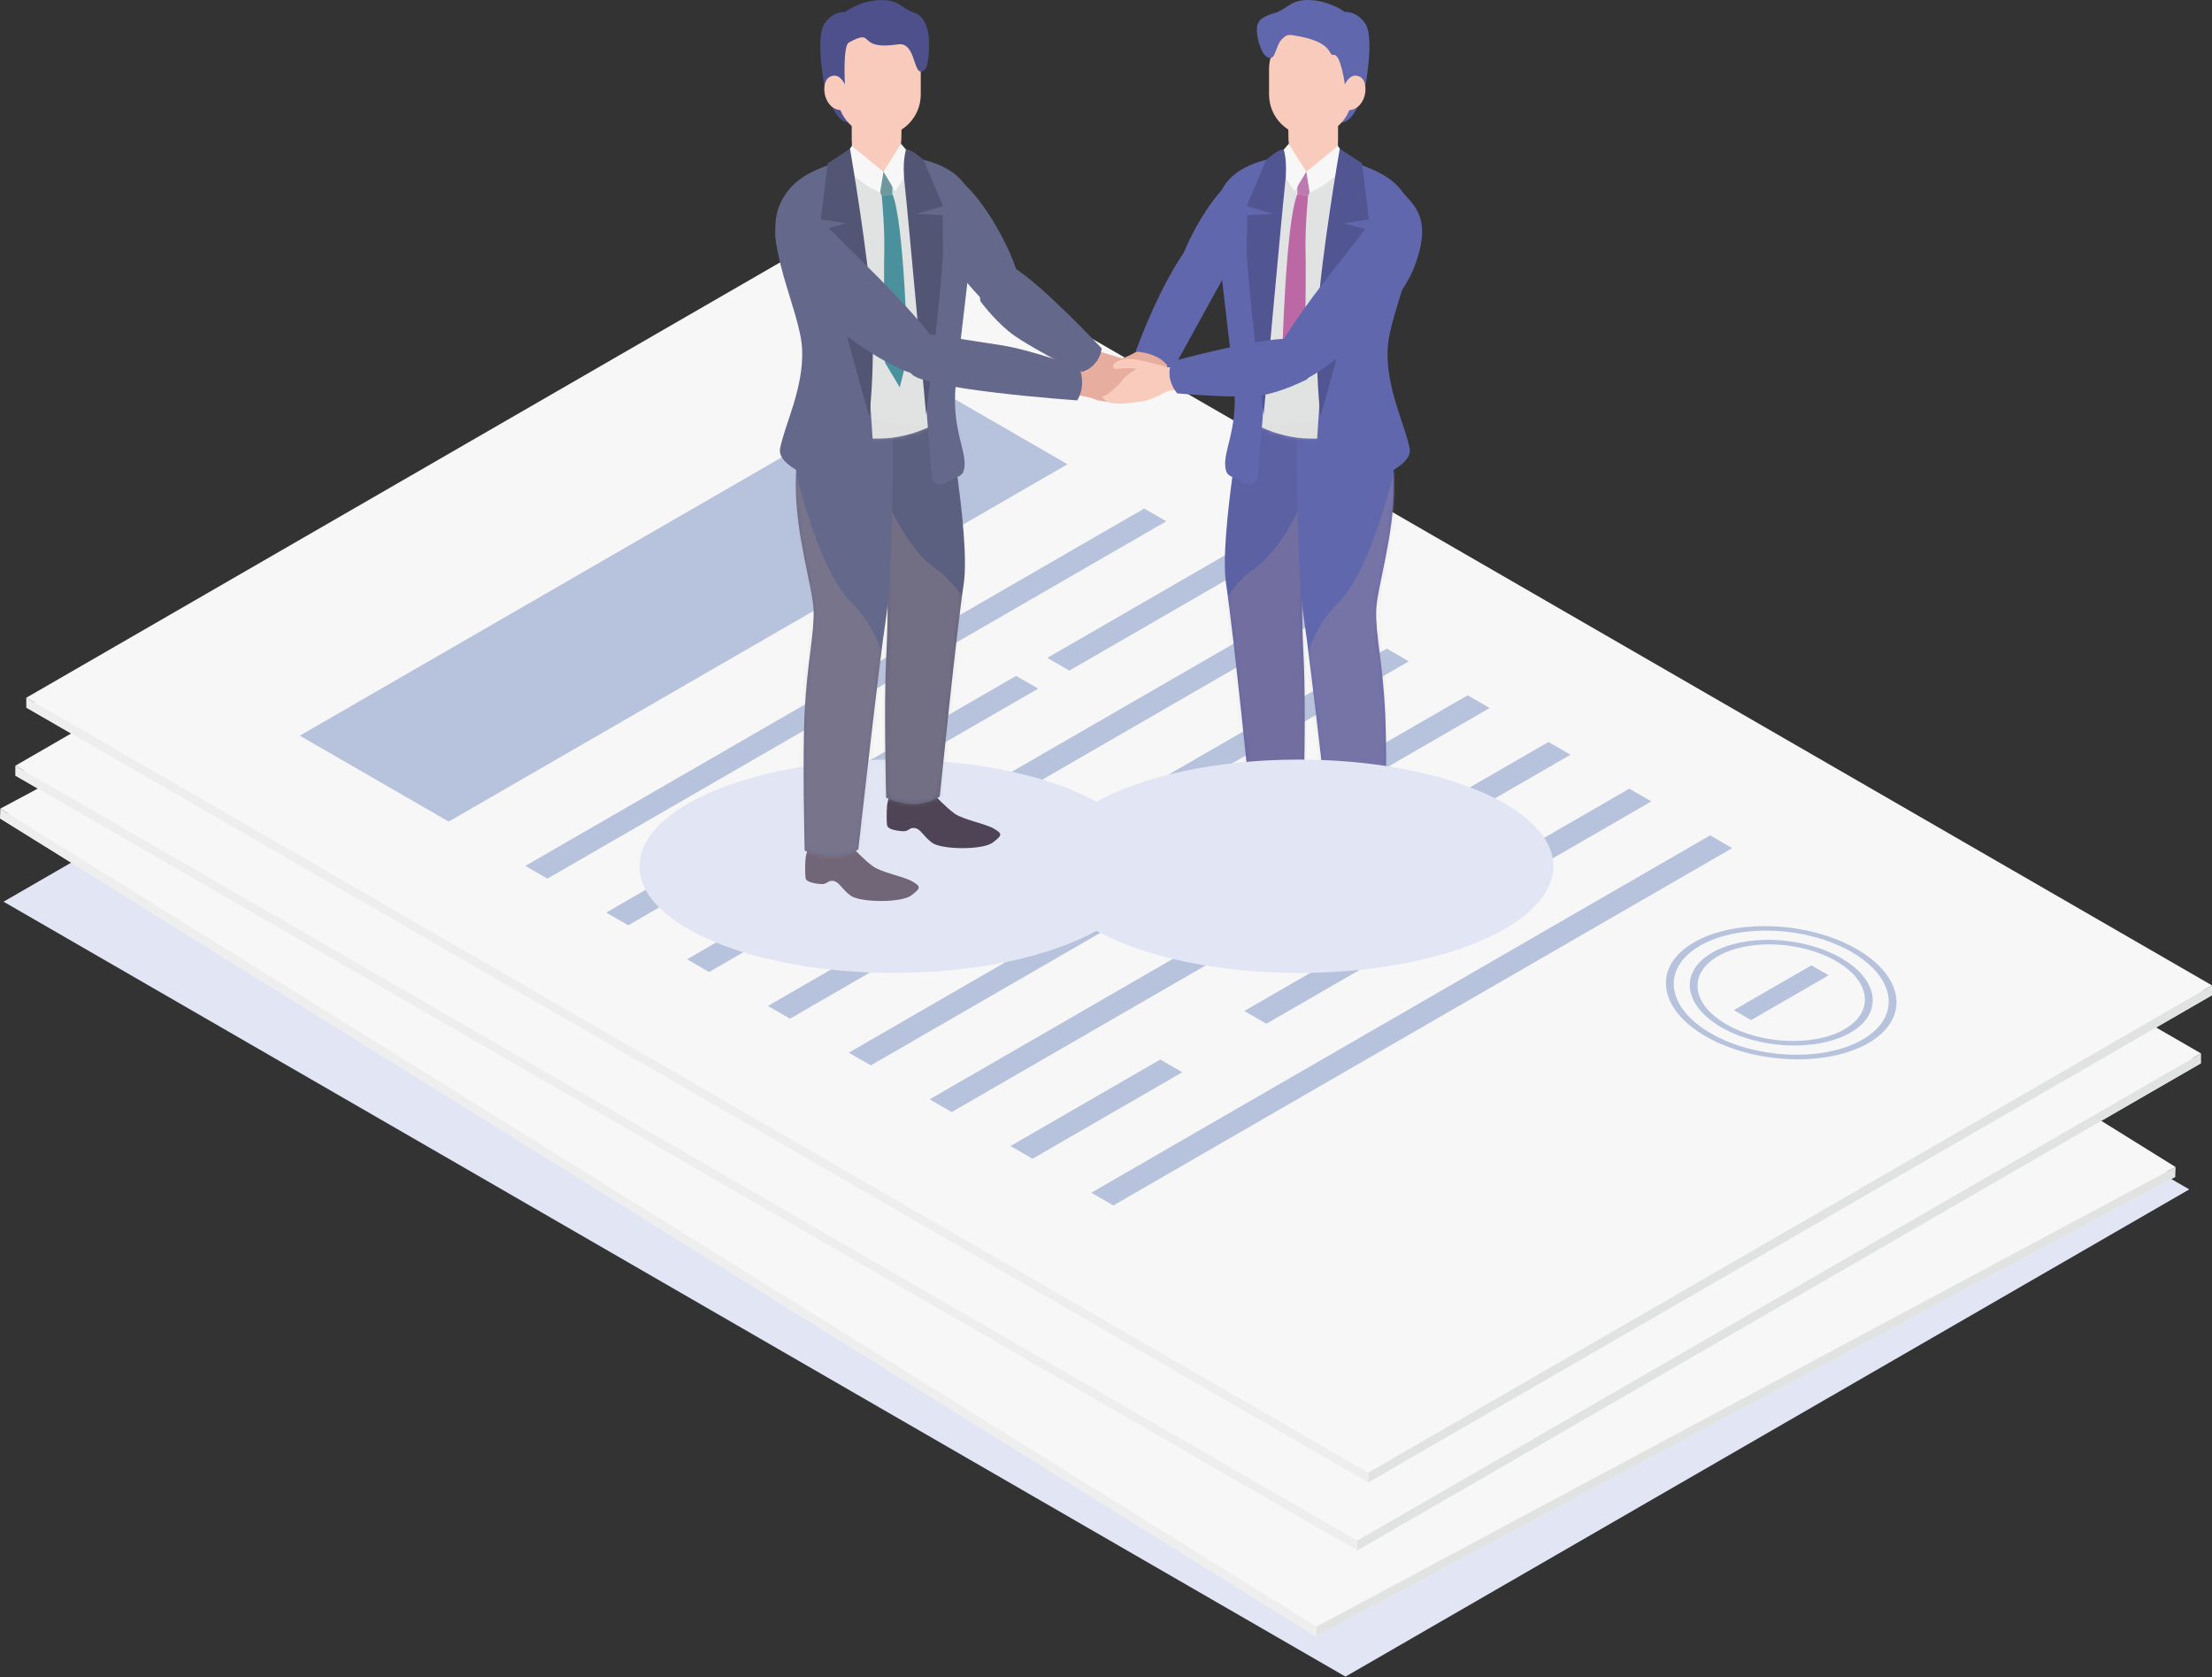 <svg width="500" height="379" viewBox="0 0 500 379" fill="none" xmlns="http://www.w3.org/2000/svg">
<rect x="0" y="0" width="500" height="379" fill="#333333" stroke="none"/>
<g clip-path="url(#clip0_63_24)">
<g style="mix-blend-mode:multiply">
<path d="M494.86 268.802L304.135 378.912L0.802 203.781L191.517 93.672L494.86 268.802Z" fill="#E2E6F4"/>
</g>
<path d="M491.694 265.965L297.494 369.835L0 184.959L194.19 81.089L491.694 265.965Z" fill="#F7F7F7"/>
<path d="M491.766 263.745L297.566 367.614L0.072 182.748L194.262 78.869L491.766 263.745Z" fill="#F7F7F7"/>
<path d="M237.016 137.64L94.597 213.825L61.588 193.316L204.017 117.131L237.016 137.64Z" fill="#B7C3DD"/>
<path d="M258.903 151.24L116.483 227.425L111.59 224.393L254.02 148.208L258.903 151.24Z" fill="#B7C3DD"/>
<path d="M276.831 162.384L235.916 184.26L231.033 181.227L271.938 159.341L276.831 162.384Z" fill="#B7C3DD"/>
<path d="M228.741 188.104L134.401 238.569L129.518 235.526L223.858 185.062L228.741 188.104Z" fill="#B7C3DD"/>
<path d="M294.749 173.517L152.329 249.702L147.436 246.67L289.866 170.484L294.749 173.517Z" fill="#B7C3DD"/>
<path d="M312.677 184.661L217.423 235.608L212.54 232.576L307.794 181.618L312.677 184.661Z" fill="#B7C3DD"/>
<path d="M208.438 240.419L170.258 260.846L165.365 257.803L203.545 237.376L208.438 240.419Z" fill="#B7C3DD"/>
<path d="M330.606 195.794L273.469 226.356L268.576 223.324L325.712 192.761L330.606 195.794Z" fill="#B7C3DD"/>
<path d="M261.359 232.832L188.176 271.979L183.293 268.946L256.466 229.8L261.359 232.832Z" fill="#B7C3DD"/>
<path d="M348.524 206.937L206.104 283.123L201.211 280.08L343.641 203.895L348.524 206.937Z" fill="#B7C3DD"/>
<path d="M366.452 218.071L277.849 265.472L272.955 262.429L361.559 215.038L366.452 218.071Z" fill="#B7C3DD"/>
<path d="M258.502 275.813L224.022 294.256L219.139 291.223L253.608 272.781L258.502 275.813Z" fill="#B7C3DD"/>
<path d="M384.381 229.214L241.951 305.4L237.068 302.357L379.487 226.171L384.381 229.214Z" fill="#B7C3DD"/>
<path d="M413.73 274.251C404.149 279.381 387.67 278.157 377.01 271.537C366.349 264.917 365.476 255.356 375.057 250.227C384.638 245.097 401.116 246.32 411.777 252.941C422.437 259.571 423.311 269.132 413.73 274.251ZM376.372 251.039C367.439 255.819 368.251 264.732 378.192 270.9C388.133 277.078 403.481 278.209 412.414 273.429C421.347 268.648 420.535 259.736 410.595 253.568C400.654 247.389 385.306 246.259 376.372 251.039Z" fill="#B7C3DD"/>
<path d="M409.731 271.774C402.124 275.844 389.058 274.878 380.597 269.615C372.137 264.362 371.448 256.775 379.045 252.704C386.652 248.633 399.718 249.6 408.179 254.863C416.639 260.116 417.328 267.703 409.731 271.774ZM380.371 253.527C373.422 257.248 374.049 264.177 381.79 268.988C389.521 273.788 401.466 274.673 408.425 270.961C415.375 267.24 414.737 260.311 407.007 255.5C399.276 250.7 387.331 249.815 380.371 253.527Z" fill="#B7C3DD"/>
<path d="M405.228 258.646L387.372 268.196L383.558 265.821L401.415 256.281L405.228 258.646Z" fill="#B7C3DD"/>
<path d="M491.766 263.745L491.694 265.965L297.494 369.835L297.566 367.614L491.766 263.745Z" fill="#E1E2E2"/>
<path d="M0.072 182.749L0 184.959L297.494 369.835L297.566 367.614L0.072 182.749Z" fill="#EEEEEF"/>
<path d="M497.522 240.286L306.797 350.405L3.464 175.275L194.19 65.155L497.522 240.286Z" fill="#F7F7F7"/>
<path d="M497.522 238.075L306.797 348.185L3.464 173.054L194.19 62.945L497.522 238.075Z" fill="#F7F7F7"/>
<path d="M238.826 120.297L98.945 201.057L65.288 181.628L205.169 100.868L238.826 120.297Z" fill="#B7C3DD"/>
<path d="M261.143 133.178L121.263 213.938L116.277 211.06L256.158 130.3L261.143 133.178Z" fill="#B7C3DD"/>
<path d="M279.411 143.725L239.237 166.927L234.251 164.049L274.436 140.857L279.411 143.725Z" fill="#B7C3DD"/>
<path d="M232.185 170.998L139.531 224.485L134.555 221.617L227.209 168.12L232.185 170.998Z" fill="#B7C3DD"/>
<path d="M297.689 154.283L157.809 235.043L152.823 232.164L292.703 151.404L297.689 154.283Z" fill="#B7C3DD"/>
<path d="M315.967 164.83L222.408 218.852L217.433 215.973L310.981 161.952L315.967 164.83Z" fill="#B7C3DD"/>
<path d="M213.588 223.94L176.087 245.59L171.101 242.712L208.602 221.062L213.588 223.94Z" fill="#B7C3DD"/>
<path d="M334.245 175.388L278.126 207.78L273.14 204.902L329.259 172.509L334.245 175.388Z" fill="#B7C3DD"/>
<path d="M266.232 214.647L194.364 256.147L189.379 253.269L261.246 211.769L266.232 214.647Z" fill="#B7C3DD"/>
<path d="M352.523 185.935L212.642 266.695L207.656 263.817L347.537 183.057L352.523 185.935Z" fill="#B7C3DD"/>
<path d="M370.79 196.493L283.77 246.731L278.784 243.853L365.815 193.614L370.79 196.493Z" fill="#B7C3DD"/>
<path d="M264.772 257.7L230.91 277.253L225.934 274.374L259.787 254.822L264.772 257.7Z" fill="#B7C3DD"/>
<path d="M389.068 207.04L249.188 287.8L244.202 284.922L384.093 204.162L389.068 207.04Z" fill="#B7C3DD"/>
<path d="M419.867 251.11C410.451 256.548 393.951 255.86 383.075 249.589C372.209 243.318 371.017 233.788 380.433 228.35C389.85 222.912 406.349 223.601 417.215 229.872C428.081 236.153 429.273 245.672 419.857 251.11H419.867ZM381.78 229.111C373.011 234.179 374.111 243.051 384.237 248.9C394.362 254.749 409.752 255.387 418.521 250.319C427.289 245.251 426.189 236.379 416.064 230.53C405.938 224.68 390.559 224.043 381.78 229.111Z" fill="#B7C3DD"/>
<path d="M415.796 248.756C408.323 253.064 395.236 252.529 386.611 247.543C377.986 242.568 377.051 235.002 384.514 230.694C391.988 226.387 405.074 226.922 413.699 231.907C422.324 236.883 423.26 244.449 415.796 248.756ZM385.851 231.465C379.025 235.403 379.878 242.321 387.763 246.865C395.647 251.419 407.613 251.912 414.45 247.975C421.276 244.038 420.422 237.119 412.537 232.565C404.653 228.011 392.687 227.518 385.861 231.455L385.851 231.465Z" fill="#B7C3DD"/>
<path d="M410.872 235.783L393.334 245.909L389.438 243.658L406.976 233.542L410.872 235.783Z" fill="#B7C3DD"/>
<path d="M497.522 238.075V240.285L306.797 350.405V348.185L497.522 238.075Z" fill="#E1E2E2"/>
<path d="M3.464 173.054V175.275L306.797 350.405V348.185L3.464 173.054Z" fill="#EEEEEF"/>
<path d="M500 224.917L309.275 335.037L5.942 159.906L196.657 49.787L500 224.917Z" fill="#F7F7F7"/>
<path d="M500 222.696L309.275 332.816L5.942 157.686L196.657 47.566L500 222.696Z" fill="#F7F7F7"/>
<path d="M241.303 104.918L101.423 185.678L67.766 166.259L207.646 85.489L241.303 104.918Z" fill="#B7C3DD"/>
<path d="M263.621 117.81L123.741 198.569L118.755 195.691L258.635 114.931L263.621 117.81Z" fill="#B7C3DD"/>
<path d="M281.889 128.356L241.714 151.558L236.729 148.68L276.913 125.478L281.889 128.356Z" fill="#B7C3DD"/>
<path d="M234.662 155.629L142.008 209.116L137.033 206.238L229.676 152.751L234.662 155.629Z" fill="#B7C3DD"/>
<path d="M300.167 138.914L160.286 219.674L155.3 216.796L295.181 136.036L300.167 138.914Z" fill="#B7C3DD"/>
<path d="M318.444 149.461L224.886 203.473L219.91 200.594L313.459 146.583L318.444 149.461Z" fill="#B7C3DD"/>
<path d="M216.066 208.572L178.564 230.222L173.578 227.343L211.08 205.693L216.066 208.572Z" fill="#B7C3DD"/>
<path d="M336.722 160.009L280.604 192.411L275.618 189.533L331.737 157.141L336.722 160.009Z" fill="#B7C3DD"/>
<path d="M268.71 199.279L196.842 240.769L191.856 237.901L263.724 196.4L268.71 199.279Z" fill="#B7C3DD"/>
<path d="M355 170.566L215.12 251.326L210.134 248.448L350.014 167.688L355 170.566Z" fill="#B7C3DD"/>
<path d="M373.268 181.114L286.247 231.363L281.262 228.484L368.292 178.235L373.268 181.114Z" fill="#B7C3DD"/>
<path d="M267.25 242.332L233.388 261.874L228.412 258.995L262.264 239.453L267.25 242.332Z" fill="#B7C3DD"/>
<path d="M391.546 191.671L251.665 272.431L246.68 269.553L386.56 188.793L391.546 191.671Z" fill="#B7C3DD"/>
<path d="M422.345 235.731C412.928 241.17 396.429 240.481 385.553 234.21C374.687 227.939 373.494 218.41 382.911 212.971C392.327 207.533 408.827 208.222 419.693 214.493C430.558 220.774 431.751 230.293 422.334 235.731H422.345ZM384.257 213.742C375.488 218.81 376.588 227.682 386.714 233.531C396.84 239.381 412.229 240.018 420.998 234.95C429.767 229.882 428.667 221.01 418.541 215.161C408.415 209.312 393.036 208.674 384.257 213.742Z" fill="#B7C3DD"/>
<path d="M418.274 233.377C410.8 237.685 397.714 237.15 389.089 232.164C380.464 227.179 379.528 219.623 386.992 215.315C394.465 211.008 407.552 211.543 416.177 216.528C424.802 221.504 425.737 229.07 418.274 233.377ZM388.328 216.097C381.502 220.034 382.355 226.952 390.24 231.496C398.125 236.05 410.091 236.544 416.927 232.606C423.763 228.669 422.9 221.751 415.015 217.197C407.13 212.643 395.164 212.149 388.338 216.086L388.328 216.097Z" fill="#B7C3DD"/>
<path d="M413.35 220.414L395.812 230.54L391.916 228.289L409.453 218.163L413.35 220.414Z" fill="#B7C3DD"/>
<path d="M500 222.696V224.917L309.275 335.036V332.816L500 222.696Z" fill="#E1E2E2"/>
<path d="M5.942 157.686V159.906L309.275 335.037V332.816L5.942 157.686Z" fill="#EEEEEF"/>
<path d="M258.018 78.828C258.018 78.828 254.523 81.058 252.395 81.305C250.257 81.562 249.085 84.255 250.072 86.651C251.059 89.046 250.483 88.532 253.876 88.532C257.268 88.532 260.383 88.871 261.616 87.504C262.85 86.137 264.742 80.4 264.742 80.4L258.029 78.828H258.018Z" fill="#E7AE9F"/>
<path d="M302.428 27.17V37.255C302.428 37.255 298.933 38.807 295.283 38.807C293.258 38.807 291.398 37.091 291.398 37.091L291.223 27.17H302.438H302.428Z" fill="#F8CBBC"/>
<g style="mix-blend-mode:multiply">
<path d="M302.428 31.745C302.428 31.745 300.495 34.48 296.63 34.367C292.765 34.264 291.295 31.745 291.295 31.745L291.213 27.16H302.428V31.745Z" fill="#F8CBBC"/>
</g>
<path d="M308.658 19.224C308.658 19.224 306.643 27.53 303.261 27.674L302.634 20.046L308.658 19.224Z" fill="#6167AD"/>
<path d="M293.731 179.747C293.731 179.747 294.369 180.703 294.482 182.162C294.595 183.622 294.595 185.473 294.482 186.449C294.369 187.426 292.477 187.724 291.007 187.858C289.537 187.991 289.486 186.912 288.159 187.148C286.833 187.385 286.443 188.793 284.366 190.417C282.29 192.042 272.873 192.155 270.581 190.417C268.278 188.68 268.453 188.402 270.303 187.282C272.153 186.161 277.252 185.267 279.216 183.859C281.179 182.461 283.698 179.736 283.698 179.736H293.741L293.731 179.747Z" fill="#796A56"/>
<path d="M312.143 191.692C312.143 191.692 312.78 192.648 312.893 194.108C313.006 195.567 313.006 197.418 312.893 198.394C312.78 199.371 310.889 199.669 309.419 199.803C307.959 199.936 307.897 198.857 306.571 199.094C305.245 199.33 304.854 200.738 302.778 202.363C300.701 203.987 291.285 204.1 288.992 202.363C286.689 200.625 286.864 200.348 288.715 199.227C290.565 198.107 295.664 197.212 297.627 195.804C299.591 194.406 302.109 191.682 302.109 191.682H312.153L312.143 191.692Z" fill="#796A56"/>
<path d="M295.458 85.715C295.458 85.715 301.071 89.354 301.071 100.94C301.071 112.525 294.759 123.843 294.564 129.045C294.369 134.247 294.142 137.845 294.677 148.844C295.222 159.844 294.677 180.271 294.677 180.271C294.677 180.271 288.334 183.755 282.557 180.003C282.557 180.003 278.825 142.933 277.149 132.016C275.474 121.099 281.734 88.028 281.734 88.028L295.469 85.715H295.458Z" fill="#5C61A4"/>
<mask id="mask0_63_24" style="mask-type:luminance" maskUnits="userSpaceOnUse" x="276" y="85" width="26" height="97">
<path d="M295.458 85.715C295.458 85.715 301.071 89.354 301.071 100.94C301.071 112.525 294.759 123.843 294.564 129.045C294.369 134.247 294.142 137.845 294.677 148.844C295.222 159.844 294.677 180.271 294.677 180.271C294.677 180.271 288.334 183.755 282.557 180.003C282.557 180.003 278.825 142.933 277.149 132.016C275.474 121.099 281.734 88.028 281.734 88.028L295.469 85.715H295.458Z" fill="white"/>
</mask>
<g mask="url(#mask0_63_24)">
<g style="mix-blend-mode:multiply" opacity="0.22">
<path d="M302.171 88.028C302.171 88.028 296.589 119.464 283.204 128.768C269.82 138.061 271.31 164.09 271.31 164.09L275.032 186.767L297.113 185.719L302.171 88.028Z" fill="#BEA090"/>
</g>
</g>
<path d="M279.319 40.123C279.319 40.123 276.584 41.645 272.791 47.34C268.997 53.035 265.934 59.922 265.543 64.857C265.163 69.791 267.157 70.1 270.94 67.859C274.713 65.628 280.11 57.918 281.806 56.067C283.503 54.217 288.159 39.743 279.319 40.123Z" fill="#6167AD"/>
<path d="M311.865 91.05C311.865 91.05 315.103 98.02 315.103 109.616C315.103 121.202 311.269 132.695 311.074 137.896C310.878 143.098 312.544 149.78 313.088 160.78C313.633 171.779 313.088 192.206 313.088 192.206C313.088 192.206 306.746 195.691 300.968 191.938C300.968 191.938 296.281 149.749 294.595 138.832C292.919 127.914 293.125 93.065 293.125 93.065L311.865 91.061V91.05Z" fill="#6167AD"/>
<mask id="mask1_63_24" style="mask-type:luminance" maskUnits="userSpaceOnUse" x="293" y="91" width="23" height="103">
<path d="M311.865 91.05C311.865 91.05 315.103 98.02 315.103 109.616C315.103 121.202 311.269 132.695 311.074 137.896C310.878 143.098 312.544 149.78 313.088 160.78C313.633 171.779 313.088 192.206 313.088 192.206C313.088 192.206 306.746 195.691 300.968 191.938C300.968 191.938 296.281 149.749 294.595 138.832C292.919 127.914 293.125 93.065 293.125 93.065L311.865 91.061V91.05Z" fill="white"/>
</mask>
<g mask="url(#mask1_63_24)">
<g style="mix-blend-mode:multiply" opacity="0.22">
<path d="M318.115 92.973C318.115 92.973 312.225 126.938 302.264 136.457C292.302 145.976 291.398 168.839 291.398 168.839L294.554 201.9H318.115V92.973Z" fill="#BEA090"/>
</g>
</g>
<path d="M290.75 35.292C292.456 35.117 293.135 38.797 295.273 38.797C297.175 38.797 302.305 35.538 304.104 35.95C303.168 41.573 304.104 59.275 304.104 69.956C304.104 79.218 301.616 92.438 301.349 99.11C300.783 99.141 296.743 99.11 296.188 99.11C292.251 99.11 288.262 98.031 285.116 96.561C285.836 88.296 285.24 72.444 285.702 63.181C286.227 52.768 289.948 39.907 290.74 35.292H290.75Z" fill="#E1E2E2"/>
<path d="M293.279 38.489L297.668 39.116L295.674 44.276L293.279 43.865V38.489Z" fill="#BD7AB0"/>
<path d="M293.279 43.865L295.674 44.276C295.674 44.276 294.955 51.452 295.109 57.24C295.263 63.027 294.924 82.004 294.924 82.004L291.593 87.535L289.835 80.442C289.835 80.442 290.596 49.961 293.269 43.865H293.279Z" fill="#BC68A5"/>
<mask id="mask2_63_24" style="mask-type:luminance" maskUnits="userSpaceOnUse" x="277" y="34" width="41" height="66">
<path d="M296.815 34.983C304.803 34.983 312.266 38.674 316.029 45.788C319.791 52.901 312.328 66.533 311.978 73.677C311.629 80.822 312.41 87.288 313.263 91.534C314.116 95.779 304.124 99.11 296.198 99.11C288.262 99.11 280.12 94.721 279.062 91.606C278.003 88.491 281.518 84.615 280.593 76.093C279.668 67.581 277.252 51.01 277.139 46.178C277.026 41.347 279.452 34.973 296.825 34.973L296.815 34.983Z" fill="white"/>
</mask>
<g mask="url(#mask2_63_24)">
<g style="mix-blend-mode:multiply" opacity="0.32">
<path d="M316.1 40.699C316.1 40.699 315.114 56.5 309.439 67.047C303.764 77.594 309.141 84.41 306.324 89.971C303.507 95.533 286.72 97.147 274.929 96.366L297.103 104.929L321.446 103.777L323.41 63.583V40.802L316.1 40.699Z" fill="#DBDCDC"/>
</g>
</g>
<path d="M302.582 38.52C302.808 36.967 304.412 36.001 305.872 36.566C311.217 38.633 315.751 40.113 318.537 45.859C322.824 54.7 314.065 69.997 313.664 78.889C313.263 87.771 317.684 96.139 318.65 101.423C319.452 105.792 307.805 109.976 300.023 111.086C298.501 111.302 297.154 110.079 297.206 108.547C297.514 99.696 298.717 88.491 298.717 78.17C298.717 66.368 301.266 47.494 302.593 38.53L302.582 38.52Z" fill="#6167AD"/>
<path d="M277.16 106.44C275.926 102.502 279.997 97.599 278.928 86.846C277.859 76.093 275.063 55.163 274.929 49.056C274.816 44.06 276.687 37.769 288.386 35.641C289.691 35.405 290.863 36.525 290.657 37.841C289.568 45.017 287.625 58.946 287.09 70.48C286.597 81.11 285.188 96.838 284.325 107.786C284.212 109.277 282.516 110.068 281.282 109.226C279.051 107.704 277.602 107.879 277.149 106.44H277.16Z" fill="#6167AD"/>
<path d="M291.305 32.516L295.273 38.797L292.631 43.228L291.86 42.107C290.534 40.175 289.496 38.067 288.745 35.847L288.653 35.58L291.295 32.516H291.305Z" fill="#F7F7F7"/>
<path d="M295.273 38.808L296.034 43.516C296.034 43.516 302.161 40.977 304.638 36.248L302.428 32.989L295.283 38.808H295.273Z" fill="#F7F7F7"/>
<path d="M302.839 33.606C302.839 33.606 298.552 58.443 297.864 70.953C297.175 83.464 298.481 94.155 298.481 94.155C298.481 94.155 306.663 65.577 307.671 58.679L308.678 51.791L303.734 50.475L309.439 49.581L307.866 36.906L302.839 33.616V33.606Z" fill="#515592"/>
<path d="M290.143 33.719C290.143 33.719 291.11 36.299 290.483 41.614C289.856 46.929 285.641 93.692 285.641 93.692C285.641 93.692 281.693 62.421 281.806 55.523L281.919 48.625L287.851 48.368L281.806 46.569L286.247 36.114C286.247 36.114 288.673 33.863 290.143 33.729V33.719Z" fill="#515592"/>
<path d="M286.854 21.341C286.854 26.548 291.074 30.768 296.281 30.768C301.487 30.768 305.707 26.548 305.707 21.341V15.595C305.707 10.389 301.487 6.168 296.281 6.168C291.074 6.168 286.854 10.389 286.854 15.595V21.341Z" fill="#F8CBBC"/>
<path d="M317.396 43.865C317.396 43.865 314.343 44.05 307.383 53.313C303.847 58.031 294.852 68.815 289.835 77.224C286.7 82.477 291.583 85.736 292.785 86.178C295.9 87.329 315.381 71.724 319.709 60.282C323.41 50.486 320.614 47.237 317.396 43.876V43.865Z" fill="#6167AD"/>
<path d="M303.991 19.07C303.991 19.07 303.055 12.161 301.503 12.418C299.951 12.675 301.914 9.427 292.169 7.947C288.365 7.371 288.797 13.148 287.142 13.128C285.487 13.107 284.263 9.704 284.109 7.114C283.955 4.523 285.404 3.742 288.201 2.92C290.997 2.087 291.737 -0.236 296.27 0.021C300.794 0.278 304.001 2.724 304.001 2.724C304.001 2.724 306.643 2.365 308.658 5.428C310.662 8.491 308.658 19.234 308.658 19.234L304.001 19.08L303.991 19.07Z" fill="#6167AD"/>
<path d="M304.001 19.07C304.001 19.07 305.265 16.109 307.506 17.425C309.748 18.731 308.771 25.536 304.001 24.858V19.07Z" fill="#F8CBBC"/>
<path d="M256.713 79.465C256.713 79.465 263.282 79.629 264.69 84.255L276.841 62.184C276.841 62.184 274.672 54.536 267.558 57.167C267.558 57.167 262.305 64.271 256.703 79.454L256.713 79.465Z" fill="#6167AD"/>
<g style="mix-blend-mode:multiply">
<path d="M293.598 171.667C274.929 171.667 258.337 175.398 247.831 181.176C237.325 175.398 220.733 171.667 202.064 171.667C170.289 171.667 144.537 182.461 144.537 195.773C144.537 209.086 170.289 219.88 202.064 219.88C220.733 219.88 237.325 216.148 247.831 210.371C258.337 216.148 274.929 219.88 293.598 219.88C325.373 219.88 351.125 209.086 351.125 195.773C351.125 182.461 325.373 171.667 293.598 171.667Z" fill="#E2E6F4"/>
</g>
<path d="M192.555 27.17V37.255C192.555 37.255 196.05 38.807 199.7 38.807C201.725 38.807 203.586 37.091 203.586 37.091L203.76 27.17H192.545H192.555Z" fill="#F8CBBC"/>
<g style="mix-blend-mode:multiply">
<path d="M192.555 31.745C192.555 31.745 194.488 34.48 198.353 34.367C202.218 34.264 203.688 31.745 203.688 31.745L203.771 27.16H192.555V31.745Z" fill="#F8CBBC"/>
</g>
<path d="M186.315 19.224C186.315 19.224 188.33 27.53 191.712 27.674L192.339 20.046L186.315 19.224Z" fill="#4D508B"/>
<path d="M201.252 179.747C201.252 179.747 200.615 180.703 200.502 182.162C200.389 183.622 200.389 185.473 200.502 186.449C200.615 187.426 202.506 187.724 203.976 187.858C205.446 187.991 205.498 186.912 206.824 187.148C208.15 187.395 208.541 188.793 210.617 190.417C212.694 192.042 222.11 192.155 224.403 190.417C226.705 188.68 226.531 188.402 224.68 187.282C222.83 186.161 217.731 185.267 215.768 183.859C213.804 182.461 211.285 179.736 211.285 179.736H201.242L201.252 179.747Z" fill="#4E4455"/>
<path d="M182.83 191.692C182.83 191.692 182.193 192.648 182.08 194.108C181.967 195.567 181.967 197.418 182.08 198.394C182.193 199.371 184.084 199.669 185.554 199.803C187.014 199.936 187.076 198.857 188.402 199.094C189.728 199.34 190.119 200.738 192.195 202.363C194.272 203.987 203.688 204.1 205.981 202.363C208.284 200.625 208.109 200.348 206.258 199.227C204.408 198.107 199.309 197.212 197.346 195.804C195.382 194.406 192.864 191.682 192.864 191.682H182.82L182.83 191.692Z" fill="#716578"/>
<path d="M199.525 85.715C199.525 85.715 193.912 89.354 193.912 100.94C193.912 112.525 200.224 123.843 200.419 129.045C200.615 134.247 200.841 137.845 200.306 148.844C199.772 159.844 200.306 180.271 200.306 180.271C200.306 180.271 206.649 183.755 212.427 180.003C212.427 180.003 216.158 142.933 217.834 132.016C219.509 121.099 213.249 88.028 213.249 88.028L199.515 85.715H199.525Z" fill="#5C6080"/>
<mask id="mask3_63_24" style="mask-type:luminance" maskUnits="userSpaceOnUse" x="193" y="85" width="26" height="97">
<path d="M199.525 85.715C199.525 85.715 193.912 89.354 193.912 100.94C193.912 112.525 200.224 123.843 200.419 129.045C200.615 134.247 200.841 137.845 200.306 148.844C199.772 159.844 200.306 180.271 200.306 180.271C200.306 180.271 206.649 183.755 212.427 180.003C212.427 180.003 216.158 142.933 217.834 132.016C219.509 121.099 213.249 88.028 213.249 88.028L199.515 85.715H199.525Z" fill="white"/>
</mask>
<g mask="url(#mask3_63_24)">
<g style="mix-blend-mode:multiply" opacity="0.22">
<path d="M192.802 88.028C192.802 88.028 198.384 119.464 211.769 128.768C225.153 138.061 223.663 164.09 223.663 164.09L219.941 186.767L197.86 185.719L192.802 88.028Z" fill="#BEA090"/>
</g>
</g>
<path d="M216.107 40.123C216.107 40.123 219.078 41.778 223.21 47.977C227.343 54.176 230.674 61.67 231.095 67.026C231.517 72.382 229.337 72.721 225.225 70.295C221.113 67.869 215.254 59.48 213.403 57.465C211.553 55.451 206.495 39.702 216.107 40.123Z" fill="#64688A"/>
<path d="M183.118 91.05C183.118 91.05 179.88 98.02 179.88 109.616C179.88 121.212 183.714 132.695 183.91 137.896C184.105 143.098 182.44 149.78 181.895 160.78C181.35 171.779 181.895 192.206 181.895 192.206C181.895 192.206 188.238 195.691 194.015 191.938C194.015 191.938 198.703 149.749 200.389 138.832C202.064 127.914 201.859 93.065 201.859 93.065L183.118 91.061V91.05Z" fill="#64688A"/>
<mask id="mask4_63_24" style="mask-type:luminance" maskUnits="userSpaceOnUse" x="179" y="91" width="23" height="103">
<path d="M183.118 91.05C183.118 91.05 179.88 98.02 179.88 109.616C179.88 121.212 183.714 132.695 183.91 137.896C184.105 143.098 182.44 149.78 181.895 160.78C181.35 171.779 181.895 192.206 181.895 192.206C181.895 192.206 188.238 195.691 194.015 191.938C194.015 191.938 198.703 149.749 200.389 138.832C202.064 127.914 201.859 93.065 201.859 93.065L183.118 91.061V91.05Z" fill="white"/>
</mask>
<g mask="url(#mask4_63_24)">
<g style="mix-blend-mode:multiply" opacity="0.22">
<path d="M176.858 92.973C176.858 92.973 182.748 126.938 192.709 136.457C202.671 145.966 203.575 168.839 203.575 168.839L200.419 201.9H176.858V92.973Z" fill="#BEA090"/>
</g>
</g>
<path d="M204.223 35.292C202.517 35.117 201.838 38.797 199.7 38.797C197.798 38.797 192.668 35.538 190.869 35.95C191.805 41.573 190.869 59.275 190.869 69.956C190.869 79.218 193.357 92.438 193.624 99.11C194.19 99.141 198.23 99.11 198.785 99.11C202.722 99.11 206.711 98.031 209.856 96.561C209.137 88.296 209.733 72.444 209.271 63.181C208.746 52.768 205.025 39.907 204.233 35.292H204.223Z" fill="#E1E2E2"/>
<path d="M201.704 38.489L197.305 39.116L199.299 44.276L201.704 43.865V38.489Z" fill="#6E989E"/>
<path d="M201.704 43.865L199.309 44.276C199.309 44.276 200.029 51.452 199.875 57.24C199.72 63.027 200.06 82.004 200.06 82.004L203.39 87.535L205.148 80.442C205.148 80.442 204.388 49.961 201.715 43.865H201.704Z" fill="#4B919D"/>
<mask id="mask5_63_24" style="mask-type:luminance" maskUnits="userSpaceOnUse" x="177" y="34" width="41" height="66">
<path d="M198.158 34.983C190.17 34.983 182.707 38.674 178.944 45.788C175.182 52.901 182.645 66.533 182.995 73.677C183.344 80.822 182.563 87.288 181.71 91.534C180.857 95.779 190.849 99.11 198.775 99.11C206.711 99.11 214.853 94.721 215.911 91.606C216.97 88.491 213.454 84.615 214.38 76.093C215.305 67.581 217.721 51.01 217.834 46.178C217.947 41.347 215.521 34.973 198.148 34.973L198.158 34.983Z" fill="white"/>
</mask>
<g mask="url(#mask5_63_24)">
<g style="mix-blend-mode:multiply" opacity="0.32">
<path d="M178.872 40.699C178.872 40.699 179.859 56.5 185.534 67.047C191.208 77.594 185.832 84.41 188.649 89.971C191.465 95.533 208.253 97.147 220.044 96.366L197.87 104.929L173.527 103.777L171.563 63.583V40.802L178.872 40.699Z" fill="#DBDCDC"/>
</g>
</g>
<path d="M192.391 38.52C192.165 36.967 190.561 36.001 189.101 36.566C183.756 38.633 179.222 40.113 176.436 45.859C172.149 54.7 180.908 69.997 181.309 78.889C181.71 87.771 177.289 96.139 176.323 101.423C175.521 105.792 187.168 109.976 194.95 111.086C196.472 111.302 197.819 110.079 197.767 108.547C197.459 99.696 196.256 88.491 196.256 78.17C196.256 66.368 193.707 47.494 192.38 38.53L192.391 38.52Z" fill="#64688A"/>
<path d="M217.813 106.44C219.047 102.502 214.976 97.599 216.045 86.846C217.114 76.093 219.91 55.163 220.044 49.056C220.157 44.06 218.286 37.769 206.587 35.641C205.282 35.405 204.11 36.525 204.316 37.841C205.405 45.017 207.348 58.946 207.883 70.48C208.376 81.11 209.785 96.838 210.648 107.786C210.761 109.277 212.457 110.068 213.691 109.226C215.922 107.704 217.371 107.879 217.824 106.44H217.813Z" fill="#64688A"/>
<path d="M203.668 32.516L199.7 38.797L202.342 43.228L203.113 42.107C204.439 40.175 205.477 38.067 206.228 35.847L206.32 35.58L203.678 32.516H203.668Z" fill="#F7F7F7"/>
<path d="M199.7 38.808L198.939 43.516C198.939 43.516 192.812 40.977 190.335 36.248L192.545 32.989L199.69 38.808H199.7Z" fill="#F7F7F7"/>
<path d="M192.134 33.606C192.134 33.606 196.42 58.443 197.109 70.953C197.798 83.464 196.492 94.155 196.492 94.155C196.492 94.155 188.31 65.577 187.302 58.679L186.295 51.791L191.239 50.475L185.534 49.581L187.107 36.906L192.134 33.616V33.606Z" fill="#525574"/>
<path d="M204.83 33.719C204.83 33.719 203.863 36.299 204.49 41.614C205.117 46.929 209.332 93.692 209.332 93.692C209.332 93.692 213.28 62.421 213.167 55.523L213.054 48.625L207.122 48.368L213.167 46.569L208.726 36.114C208.726 36.114 206.3 33.863 204.83 33.729V33.719Z" fill="#525574"/>
<path d="M208.129 15.605C208.129 10.399 203.909 6.178 198.703 6.178C193.496 6.178 189.276 10.399 189.276 15.605V21.352C189.276 26.558 193.496 30.778 198.703 30.778C203.909 30.778 208.129 26.558 208.129 21.352V15.605Z" fill="#F8CBBC"/>
<path d="M178.338 45.54C178.338 45.54 181.391 45.345 189.451 53.662C193.552 57.897 203.832 67.468 209.857 75.178C213.629 79.999 209.188 83.844 208.058 84.43C205.117 85.962 183.828 72.926 178.102 62.112C173.198 52.849 175.562 49.282 178.338 45.54Z" fill="#64688A"/>
<path d="M248.9 79.578C248.9 79.578 255.849 81.449 257.566 82.713C259.283 83.978 260.198 85.622 259.005 86.106C258.604 86.27 256.764 84.409 255.181 83.762C254.883 83.638 253.773 83.258 253.156 83.063C251.563 82.559 250.874 81.952 250.874 81.952L248.9 79.588V79.578Z" fill="#E7AE9F"/>
<path d="M254.215 82.847C254.215 82.847 255.911 85.52 255.993 87.535C256.034 88.645 257.854 88.676 258.471 89.19C258.861 89.519 259.108 89.498 257.844 89.858C256.147 90.352 252.159 91.236 249.651 89.087C247.142 86.939 246.566 84.276 245.24 83.464C243.914 82.652 243.596 82.323 243.596 82.323L247.163 78.643L248.91 79.578L254.225 82.847H254.215Z" fill="#E7AE9F"/>
<path d="M221.596 68.054C221.596 68.054 224.259 71.765 228.052 74.921C231.845 78.067 244.243 84.265 244.243 84.265C244.243 84.265 248.437 83.114 249.034 78.745C249.034 78.745 235.423 64.147 228.823 60.272C228.823 60.272 220.373 59.593 221.596 68.054Z" fill="#64688A"/>
<path d="M190.982 19.07C190.982 19.07 190.489 10.373 191.867 9.612C198.148 6.168 193.254 11.493 203 10.023C206.803 9.447 206.464 16.171 208.119 16.15C209.774 16.13 209.846 13.436 210.011 10.846C210.175 8.255 209.569 3.752 206.773 2.92C203.976 2.087 203.236 -0.236 198.703 0.021C194.18 0.278 190.972 2.724 190.972 2.724C190.972 2.724 188.33 2.365 186.315 5.428C184.3 8.491 186.315 19.234 186.315 19.234L190.972 19.08L190.982 19.07Z" fill="#4D508B"/>
<path d="M190.972 19.07C190.972 19.07 189.708 16.109 187.467 17.425C185.226 18.731 186.202 25.536 190.972 24.858V19.07Z" fill="#F8CBBC"/>
<path d="M242.372 89.251C242.372 89.251 245.641 89.416 247.451 90.238C249.26 91.061 255.305 91.071 256.949 90.475C258.594 89.879 260.496 88.347 260.794 86.126C261.092 83.895 259.345 83.865 256.99 83.721C254.636 83.577 255.397 83.258 254.225 82.857C253.043 82.456 251.676 81.983 250.247 82.374C248.818 82.765 245.754 83.998 245.076 83.957C244.397 83.916 241.663 83.998 241.663 83.998L242.383 89.272L242.372 89.251Z" fill="#E7AE9F"/>
<path d="M208.099 75.209C208.099 75.209 218.697 76.833 226.161 77.995C233.624 79.156 243.966 83.135 243.966 83.135C243.966 83.135 245.662 86.795 243.503 90.485C243.503 90.485 207.554 87.987 205.847 84.245C204.141 80.503 208.099 75.199 208.099 75.199V75.209Z" fill="#64688A"/>
<path d="M263.827 82.971C263.827 82.971 256.929 80.924 254.801 81.109C252.673 81.295 251.038 82.21 251.799 83.248C252.056 83.598 254.595 82.971 256.281 83.248C256.6 83.3 257.741 83.546 258.368 83.711C259.992 84.122 260.897 83.958 260.897 83.958L263.816 82.981L263.827 82.971Z" fill="#F8CBBC"/>
<path d="M257.587 82.97C257.587 82.97 254.739 84.358 253.619 86.034C253.002 86.959 250.329 89.344 249.537 89.467C249.034 89.549 248.838 89.395 249.722 90.372C250.905 91.677 254.955 91.204 258.214 90.68C261.473 90.166 263.364 88.203 264.916 88.203C266.469 88.203 266.921 88.09 266.921 88.09L265.811 83.094L263.827 82.97H257.587Z" fill="#F8CBBC"/>
<path d="M295.458 85.715C295.458 85.715 289.671 88.707 284.788 89.406C279.905 90.105 266.109 88.902 266.109 88.902C266.109 88.902 263.138 85.725 264.906 81.696C264.906 81.696 284.14 76.381 291.788 76.525C291.788 76.525 300.917 79.136 295.448 85.725L295.458 85.715Z" fill="#6167AD"/>
</g>
<defs>
<clipPath id="clip0_63_24">
<rect width="500" height="378.912" fill="white"/>
</clipPath>
</defs>
</svg>
